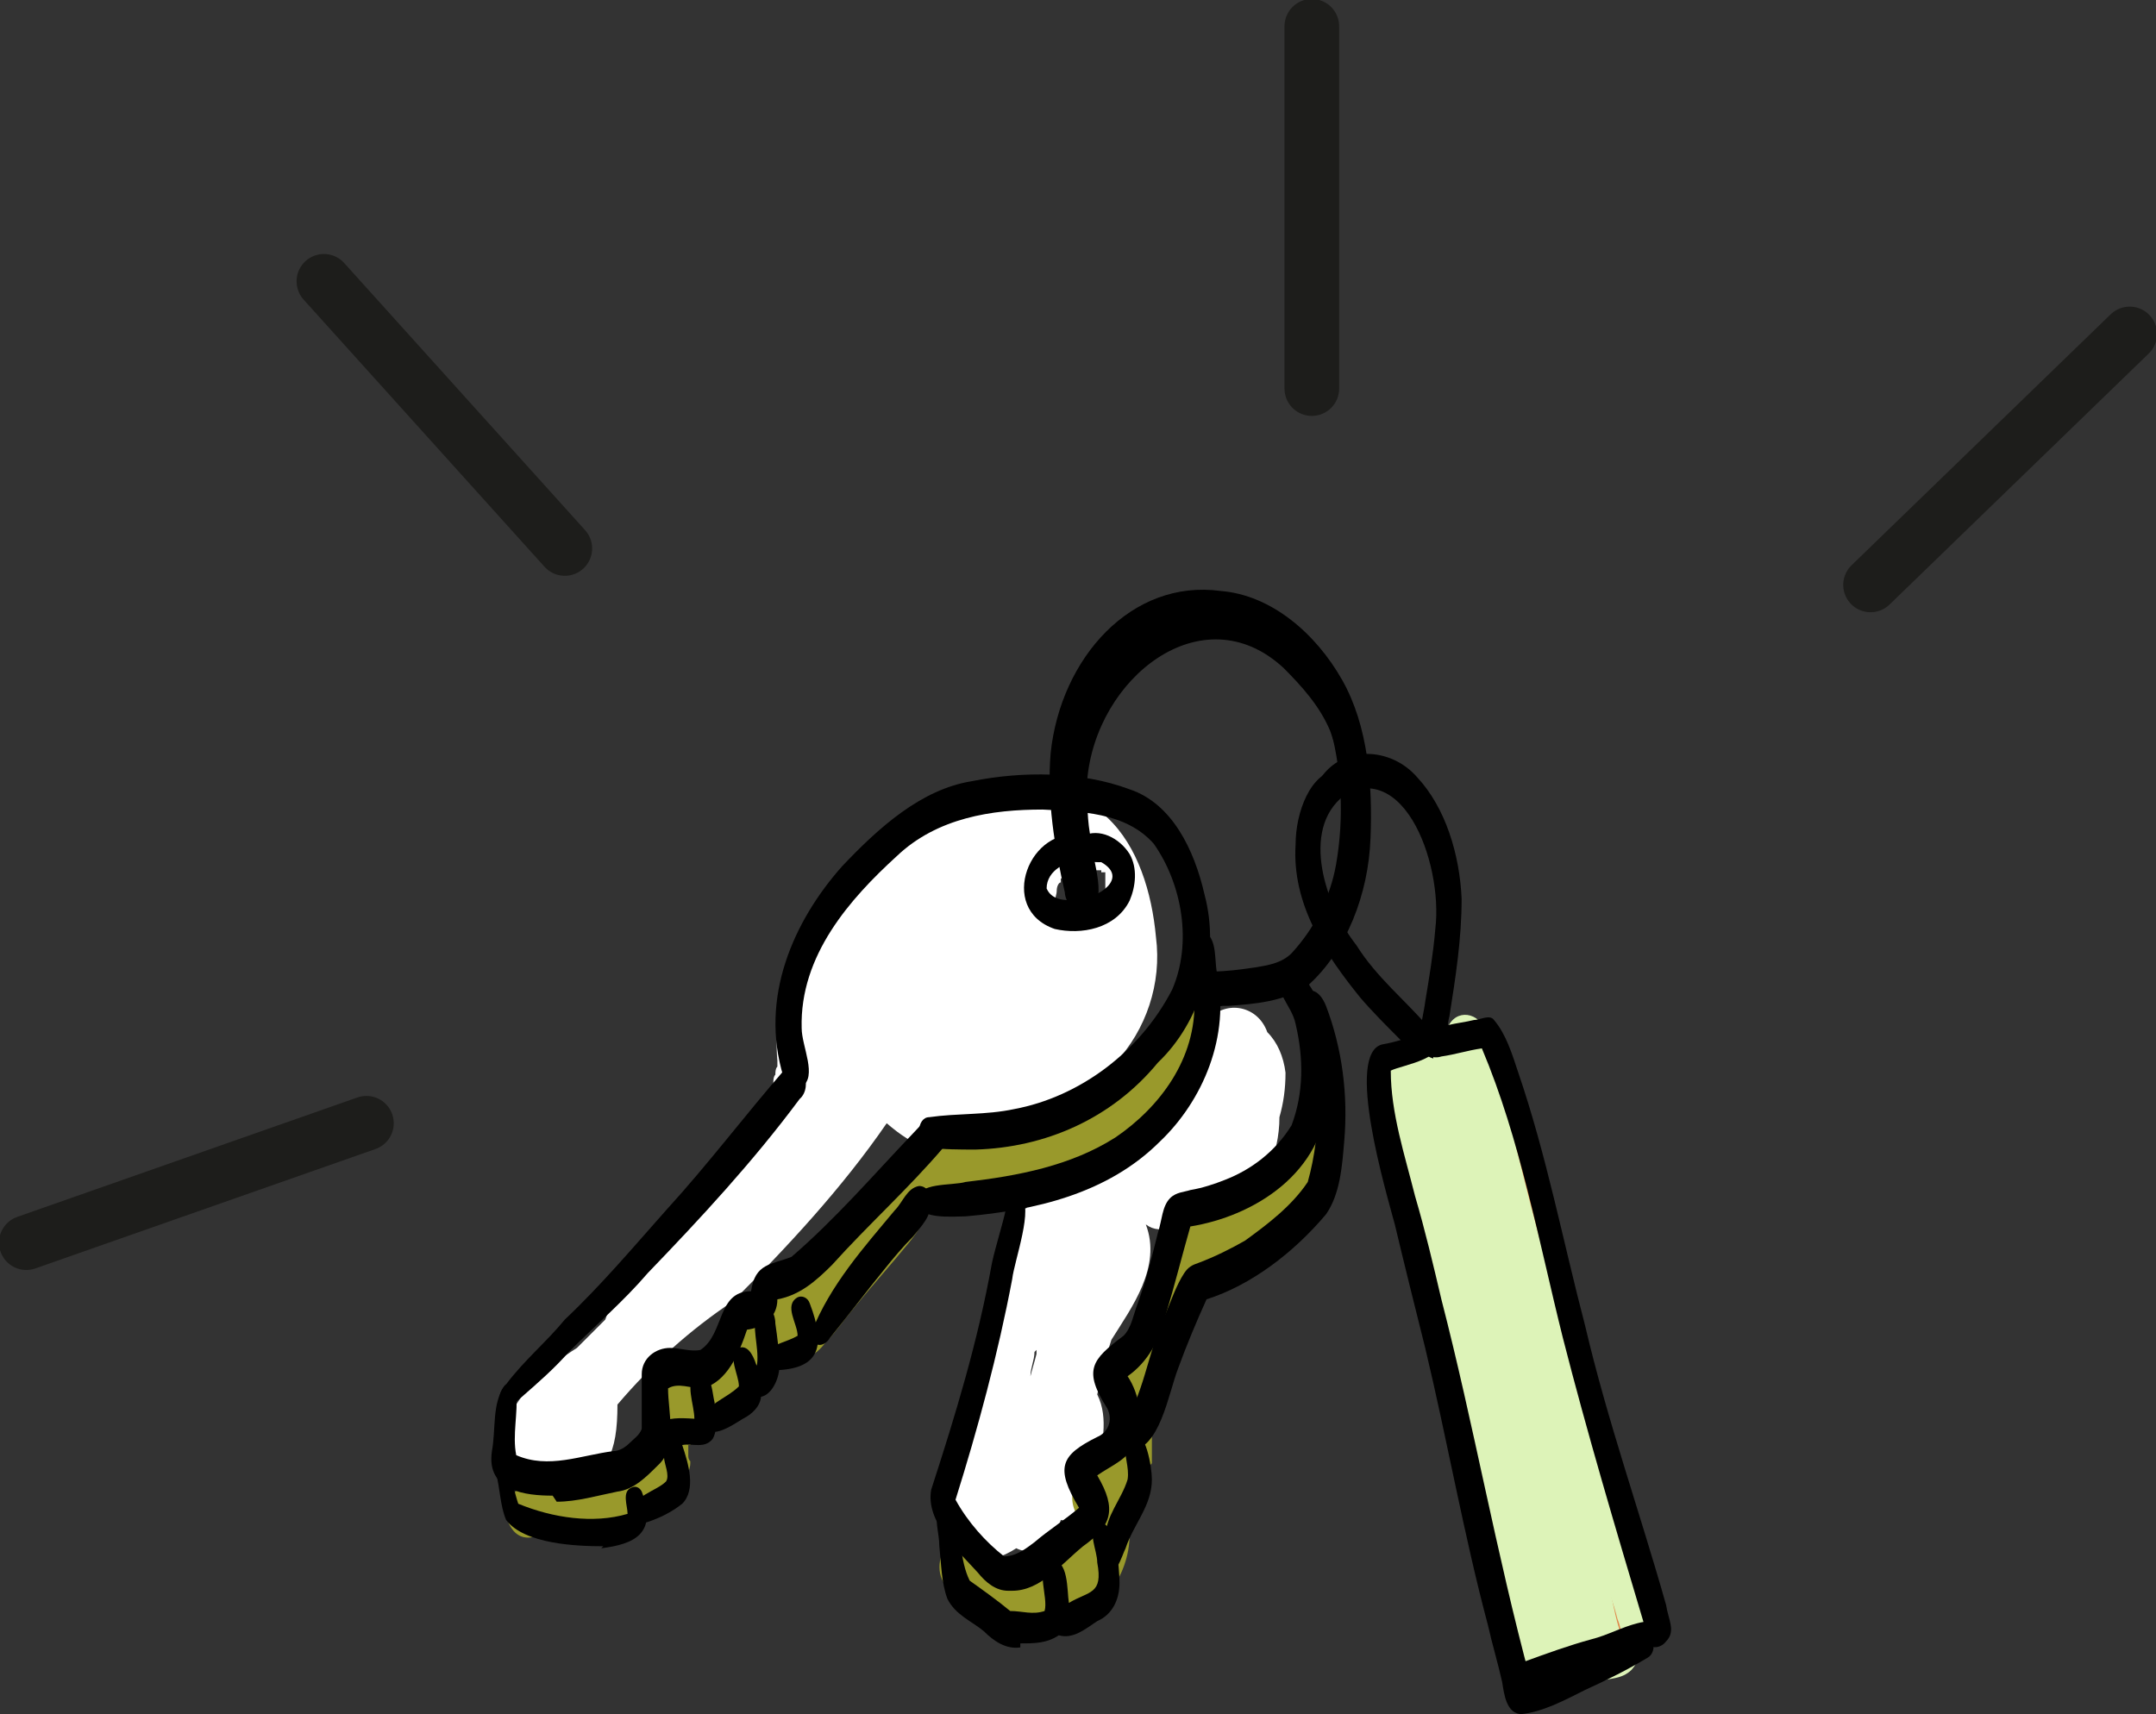 <?xml version="1.0" encoding="UTF-8"?>
<svg xmlns="http://www.w3.org/2000/svg" xmlns:xlink="http://www.w3.org/1999/xlink" version="1.1" viewBox="0 0 106.5 84.7">
  <rect x="0" y="0" width="106.5" height="84.7" fill="#333333" stroke="none"/>
  <defs>
    <clipPath id="clippath">
      <rect width="106.5" height="84.7" fill="none"/>
    </clipPath>
  </defs>
  <!-- Generator: Adobe Illustrator 28.7.1, SVG Export Plug-In . SVG Version: 1.2.0 Build 142)  -->
  <g>
    <g id="Calque_1">
      <g>
        <line x1="16" y1="13.9" x2="27.9" y2="27.1" fill="none" stroke="#1d1d1b" stroke-linecap="round" stroke-width="2.7"/>
        <g clip-path="url(#clippath)">
          <line x1="105.2" y1="16.5" x2="92.4" y2="28.9" fill="none" stroke="#1d1d1b" stroke-linecap="round" stroke-width="2.7"/>
          <line x1="64.8" y1="1.3" x2="64.8" y2="19.2" fill="none" stroke="#1d1d1b" stroke-linecap="round" stroke-width="2.7"/>
          <line x1="1.3" y1="61.4" x2="18.1" y2="55.5" fill="none" stroke="#1d1d1b" stroke-linecap="round" stroke-width="2.7"/>
          <path d="M43,52.3c-.6.3-1.3-.2-1.5-.9-.7,0-.9-.7-1-1.3-.9-.7-.4-2,0-2.9.9-1.7,1.9-3.4,3.3-4.5.8-.6,2.1.7,1.3,1.6-.5.5-.9,1-1.3,1.5.9,1.5-.8,2.8-1,4.2.8-.6.9-2,1.8-2.5,1.6-.1.7,2.3.3,3.2-.2.6-.4,1.3-1,1.5,0,.6-.7.7-1,.1" fill="#d1bf57"/>
          <path d="M54.1,44.2s0,0,0,0c0,0,.1.1.2.1,0,0,0,0,0,0,0,0,.1,0,.1-.1,0,0,0,0,0,0,0,0,0,0,0,0,0,0,.1,0,.2-.1,0,0,0,0,0,0,0,0,0,0,0,0,0,0,0,0,0,0,0,0,0-.1,0-.2,0,0,0,0,0,0,0,0,0,0,0,0,0,0,0,0,0,0,0,0,0,0,0-.1,0-.1,0-.3,0-.4,0,0,0-.1,0-.2,0,0,0,0,0-.1,0,0,0,0,0,0,0,0,0,0-.1,0,0,0,0,0-.1,0,0,0,0,0,0,0,0,0,0,0,0-.1,0,0,0,0,0,0,0,0,0,0-.1,0,0,0,0,0-.1,0s0,0,0,0c0,0,0,0,0,0,0,0-.1,0-.2,0,0,0,0,0,0,0,0,0-.1,0-.1.2,0,0,0,0,0,0,0,0,0,0,0,0,0,0,0,0,0,0,0,0,0,0-.1.1,0,0,0,0,0,0,0,0,0,0,0,0,0,0-.2,0-.2,0,0,0-.1,0-.1.2,0,0,0,0,0,0-.2,0-.4,0-.7-.1,0,0,0,0,0,0,0,0,0,0,0,0,0,0-.1,0-.2,0,0,0,0,0,0,0,0,0-.2,0-.2,0,0,0,0,.1,0,.2-.1,0-.2.2-.2.4,0,.2-.1.4-.1.6,0,.1,0,.2,0,.3,0,0,0,.2.2.2,0,0,0,0,0,0,0,0,0,0,0,.1,0,0,.1.1.2.1,0,0,.2,0,.2-.1,0,0,.1-.1.1-.2,0,0,0,0,0,0,.2,0,.3,0,.5.1,0,0,.2,0,.3,0,0,0,.1,0,.2,0,0,0,0,0,0,.1,0,0,.1,0,.2,0s.1,0,.1-.2c0,0,0,0,0-.1,0,0,0,0,0,0h0s0,0,0,0h0s0,0,0,0h0s0,0,0,0c0,0,0,0,.2,0,0,0,0,0,0,.1h0s0,0,0,0h0s0,0,0,0c0,0,0,0,0,0h0s0,0,0,0c0,0,0,0,0,0,0,0,0,0,0,0h0s0,0,0,0h0s0,0,0,0h0s0,0,0,0c0,0,0,0,0,0M28.7,73.2c-.4,0-.8-.2-1.1-.5,0,0,0,0,0,0-2.4,2.5-5.3-2.2.9-6.1.5-.5.9-.9,1.4-1.4.2-.6.5-1.1.7-1.6.6-1.1,1.4-2.2,2.1-3.2.3-.4.6-.8.9-1.2,0,0,0,0,0,0,0,0,.1-.1.2-.2,0,0,0,0,.1-.1,0,0,.1-.1.2-.2,0,0,0,0,.1-.2.2-.2.4-.5.6-.7,0-.1.2-.2.3-.3s.2-.2.3-.3c0-.1.2-.2.3-.3,0,0,.2-.2.3-.3.1-.1.2-.2.3-.3,0,0,0,0,.1-.1,0,0,.1-.1.2-.2,0,0,.1-.1.2-.2,0,0,0,0,0,0,0,0,0,0,0,0,0,0,0,0,0,0,0,0,0,0,.1-.2,0,0,0,0,0-.1,0,0,0,0,0-.1,0,0,0,0,0,0,0,0,0,0,.1,0,0,0,.1,0,.2-.1,0,0,0,0,0,0,0,0,0,0,0,0,0,0,0-.2.1-.2,0,0,0,0,0,0,0,0,.2-.2.3-.3,0,0,.1-.1.2-.2,0,0,0-.1.1-.2,0,0,0,0,0,0,.1-.3.2-.6.3-.9,0-.1,0-.3.1-.4,0-.1,0-.3.1-.4,0,0,0,0,0,0,0,0,0,0,0,0,0,0,0,0,0,0h0s0,0,0,0h0s0,0,0,0c0,0,0,0,0,0,0,0,0,0,0-.1,0,0,0-.2,0-.2-.5-5.4,4.4-11.6,9.2-13.2,0,0,0,0,.1,0,0,0,.2,0,.2,0,0,0,.2,0,.2,0h0,0,0c0,0,.1,0,.2,0,.1,0,.2,0,.3,0,0,0,0,0,0,0,0,0,0,0,0,0,0,0,.1,0,.2,0,.1,0,.2,0,.3,0,.1,0,.2,0,.3,0,0,0,.1,0,.2,0,0,0,.1,0,.2,0,0,0,0,0,.1,0,0,0,0,0,.1,0,.1,0,.2,0,.3.1.1,0,.2,0,.3.1,0,0,0,0,0,0,0,0,0,0,.1,0,0,0,0,0,.1,0,0,0,0,0,.1,0,0,0,0,0,0,0,0,0,0,0,0,0,0,0,0,0,0,0,0,0,0,0,0,0,0,0,0,0,0,0,0,0,0,0,.1,0,0,0,.1,0,.2,0,.1,0,.2,0,.3,0,0,0,0,0,0,0,.1,0,.2,0,.4,0,0,0,.2-.1.1-.2,0-.1-.1-.2-.2-.2-.1,0-.2,0-.3,0,0,0,0,0,0,0,0,0,0,0,0-.1,1.2.2,2.3.7,3.2,1.5,1.5,1.4,2.2,3.7,2.4,5.9.3,2.3-.5,4.6-2,6.2-1.3,1.4-3.1,3-5,4,0,0,0,0,0,0,0,0,0-.1-.1,0,0,0-.2,0-.3,0,0,0-.2,0-.2,0,0,0-.1,0-.2,0,0,0,0,0,0,0,0,0-.2,0-.3,0,0,0-.1,0-.2,0,0,0-.1,0-.2,0,0,0-.1,0-.2,0,0,0-.2,0-.2,0,0,0-.1,0-.2,0,0,0-.1,0-.2,0-.1,0-.3,0-.4.1-.1,0-.2,0-.4.1-.1,0-.3,0-.4,0-.1,0-.3,0-.4,0,0,0,0,0,0,0,0,0,0,0,0,0-.1,0-.2,0-.3,0,0,0,0,0-.1,0-.7-.2-1.3-.6-2-1.2-2.2,3.2-4.9,6.1-7.6,8.8-2.1,1.4-4,3.1-5.7,5.1,0,2.4-.5,3.6-2.4,3.8-.2,0-.5,0-.8,0" fill="#fff"/>
          <polyline points="54.1 44.1 54.1 44.1 54.1 44.1" fill="#d1bf57"/>
          <polyline points="54.1 44 54.1 44 54.1 44" fill="#d1bf57"/>
          <polyline points="54.1 44 54.1 44 54.1 44 54.1 44 54.1 44 54.1 44 54.1 44 54.1 44 54.1 44" fill="#d1bf57"/>
          <polyline points="54.1 44 54.1 44 54.1 44" fill="#d1bf57"/>
          <polyline points="54.1 44 54.1 44 54.1 44" fill="#d1bf57"/>
          <path d="M48.7,38.5h0,0" fill="#d1bf57"/>
          <polyline points="38.9 52.2 38.9 52.2 38.9 52.2 38.9 52.2" fill="#d1bf57"/>
          <polyline points="38.9 52.2 38.9 52.2 38.9 52.2" fill="#d1bf57"/>
          <polyline points="54.1 44.1 54.1 44.1 54.1 44.1 54.1 44.1" fill="#d1bf57"/>
          <line x1="54.1" y1="44.1" x2="54.1" y2="44.1" fill="#d1bf57"/>
          <polyline points="54.1 44.1 54.1 44.1 54.1 44.1" fill="#d1bf57"/>
          <path d="M54.1,44.1" fill="#d1bf57"/>
          <path d="M53.9,43s0,0,0,0c0,0,0,0,0,0" fill="#d1bf57"/>
          <path d="M37,54.9s0,0,0,0c0,0,0,0,0,0,0,0,0,0,0,0" fill="#d1bf57"/>
          <path d="M51.1,66.8c0,.4-.2.8-.2,1.2.1-.4.2-.7.3-1.1,0,0,0,0,0,0,0,0,0-.1,0-.2,0,0,0,0,0,0M49.1,77.3c-3.8-.8-1.2-7.8-.9-10.6.5-1.4,1.2-6.9,2.5-7,.3-.8.8-1.5,1.3-2,0,0,0,0,0,0,0,0,0,0,0,0,0,0,.1,0,.2,0,0,0,.1,0,.2,0,0,0,.1,0,.2,0,0,0,.1,0,.2,0,0,0,.1,0,.2-.1,0,0,0,0,0,0,0,0,0,0,.1,0,0,0,0,0,0,0,0,0,0,0,0,0,0,0,.1,0,.2-.1,0,0,0,0,0,0,.1,0,.3,0,.4-.1,0,0,0,0,.1,0,0,0,0,0,0,0,0,0,.1,0,.2-.1,0,0,0,0,0,0,0,0,0,0,0,0,0,0,.1,0,.2-.1,0,0,0,0,0,0,0,0,0,0,0,0h0,0s0,0,0,0c0,0,0,0,0,0h0s0,0,0,0c0,0,0,0,0,0,0,0,0,0,.1,0,.1,0,.2-.1.4-.2,0,0,0,0,0,0,0,0,0,0,0,0,0,0,.1,0,.2,0,0,0,0,0,.1,0,0,0,0,0,0,0,0,0,0,0,0,0,0,0,.1-.1.2-.2,0,0,.1-.1.2-.2,0,0,.1,0,.2-.1.1,0,.2-.2.3-.3.1,0,.2-.2.3-.3,0-.1.2-.2.3-.3,0-.1.2-.2.3-.3,0-.1.2-.2.3-.4,0-.1.2-.3.2-.4,0,0,0-.1.1-.2,0,0,0,0,0,0,0,0,0,0,0-.1,0,0,0,0,0,0,0-.1.2-.2.2-.4,0,0,0-.1.1-.2,0,0,0-.1.1-.2,0,0,0-.1.1-.2,0,0,0-.1,0-.2,0-.1.1-.3.2-.4,0-.1,0-.3.1-.4,0-.1.1-.3.1-.4,0,0,0,0,0-.1,0,0,0,0,0-.1,0,0,0-.1,0-.2,0-.1,0-.2,0-.3,0,0,0,0,0,0,.3-.4.8-.7,1.3-.6.8-1.1,2.5-.9,3,.5.5.5.8,1.2.9,2,0,.8-.1,1.5-.3,2.2,0,.9-.2,1.9-.6,2.6-.2.4-.6.7-.9,1.1-.3.8-1.2,1.3-1.8.7,0,0,0,0,0,0-.3.2-.7.2-1.1,0-.4.9-1.4,1.5-2.2.9.8,2.1-.7,4.1-1.7,5.7-.3.9-.5,1.8-.7,2.7.6,1.2.2,2.6,0,3.8,0,0,0,0,0,0,0,0,0,0,0,0,0,0,0,0,0,0,0,0,0,0,0,0,0,0,0,0-.1.1,0,0,0,0,0,0,0,0,0,0,0,0,0,0,0,0-.1,0,0,0,0,0,0,0,0,0,0,0,0,0,0,0,0,0,0,0,0,0-.1,0-.2,0,0,0,0,0,0,0,0,0,0,0,0,0,0,0,0,0,0,0,0,0,0,0,0,.1,0,0,0,0,0,0,0,0,0,.1,0,.2,0,.1,0,.2,0,.4,0,0,0,.1,0,.2,0,0,0,0,.2,0,0,0,0,0,0,0,0,0,0,0,0,.1,0,0,0,0,0,.1,0,0,0,.2,0,.2,0,0,0,0,0,0h0s0,0,0,0c0,0,0,0,0,0,0,0,0,0,0,.1,0,0,0,0,0,.1,0,0,0,0,0,0,0,0,0,0,0,0,0,0,0,0,0,0-.3.6-.8,1-1.6.8-.3,1-1.2,1.9-2.2,1.4-.3.2-.7.4-1.1.5,0,0-.2,0-.3,0" fill="#fff"/>
          <polyline points="54.6 73.6 54.6 73.6 54.6 73.6" fill="#d1bf57"/>
          <polyline points="54.5 56.7 54.5 56.7 54.5 56.7 54.5 56.7" fill="#d1bf57"/>
          <polyline points="53.3 57.3 53.3 57.3 53.3 57.3 53.3 57.3" fill="#d1bf57"/>
          <path d="M54.5,56.7h0s0,0,0,0" fill="#d1bf57"/>
          <polyline points="54.6 56.7 54.6 56.7 54.6 56.7 54.6 56.7" fill="#d1bf57"/>
          <path d="M27.5,70.2s0,0,0,0c0,0,0,0,0,0,0,0,0,0,0,0" fill="#d1bf57"/>
          <path d="M38.6,66c-1.1-1.6,1.1-3.2,1.7-1.1.3,1.1-.9,2.1-1.7,1.1" fill="#877533"/>
          <path d="M28.5,76.1c-.7,0-1.3,0-2-.2-.6.2-1.1,0-1.4-.7-.2-.6,0-1.3.5-1.6.4-.2.8-.5,1.2-.5,1.6,0,3,0,4.4-1,.8-.3.8-1.3,1-2-.5-1,.4-2.6,1.5-2.1,1-.5,1.7-1.7,2.8-2,.9,0,1.4,1.4.8,2.1,0,.4-.4.8-.8.8,0,0,0,0,0,0-.6.7-1.4,1.2-2.2,1.7,0,.3-.1.6-.2.8,0,0,0,0,0,0,0,0,0,0,0,0,0,0,0,0,0,0,0,0,0,0,0,0,0,0,0,0,0,0,0,0,0,0-.1,0,0,0,0,0,0,0s0,0,0,.1c0,0,0,0,0,0,0,0,0,0,0,0,0,0,0,0,0,0,0,0,0,0,0,0,0,0,0,0,0,0,0,.1,0,.2,0,.4,0,.1,0,.2.1.3,0,0,0,0,0,.1,0,.3-.2.7-.4,1-.4.9-1.3,1.3-2,1.7-.7.4-1.5.7-2.3.8-.2,0-.4,0-.6,0" fill="#99992b"/>
          <polyline points="33.7 71.6 33.7 71.6 33.7 71.6 33.7 71.6" fill="#877533"/>
          <line x1="34" y1="71.5" x2="34" y2="71.5" fill="#877533"/>
          <polyline points="34 71.5 34 71.5 34 71.5" fill="#877533"/>
          <path d="M36.2,69c-.6-.4-.6-1.4-.2-2-.7-1.7,1.1-3.2,2.4-3.3.6-.4,1.1-1.3,1.9-1.1.9-1.3,2-2.4,3-3.5.4-.5.7-1,1.1-1.5.2-.4.5-.7.8-.9.7-.4,1.6-.2,2.4-.5,2.3-.5,4.7-.7,6.8-1.9,1.5-.8,3.2-1.7,3.7-3.6.2-.5.3-1.1.8-1.3.8-.4,1.5.9,1.2,1.7-.7,3.5-3.1,5.2-5.8,6.5-1.5.7-3.1,1-4.8,1.3-1.1.2-2.1.5-3.2.5-.5.6-.9,1.4-1.4,2-.9,1.1-1.8,2.1-2.7,3.2-.5.6-.9,1.2-1.4,1.7-.5.7-1.3,1.2-1.9.3,0,0-.2,0-.2,0,0,0,0,0-.1,0,0,.6-.5,1-.7,1.5-.2.7-.7,1.6-1.5,1.1" fill="#99992b"/>
          <path d="M52.8,80.4c-.4,0-.7-.5-.8-.8-.8.3-1.6.7-2.5.5-1-.2-1.9-1-2.7-1.7-.6-.5-.5-1.8.2-2.1.8-.2,1.4.6,2,.9.6.4,1.3,0,1.9-.2.5-.2,1.1-.5,1.7-.3,0-.9.4-1.1.7-1.7-.8-1.1,0-2.3.6-3.2.3-.6.8-1,1-1.6.4-1.1-.1-2.4.4-3.5.5-1.2,1.2-2.2,1.8-3.3.4-.8.5-1.8.8-2.7.7-1.4,2.2-1.5,3.3-2.2,1-.6,1.9-1.5,2.9-2.2.6-.4,1.3-1,1.8-.1.7,1.2-.5,2.4-1.3,3-1.1,1.1-2.3,2.1-3.8,2.6-1.6.5-1,.8-1.5,2.3-.5,1.4-1.3,2.6-2,3.9-.2.4,0,.8,0,1.2,0,.1,0,.2,0,.4,0,0,0,.1-.1.2-.1.2-.2.4-.3.6,0,0,0,.1,0,.2,0,0,0,0,0,0,0,0,0,0,0,0,0,0,0,0,0,0,0,0,0,0,0,0,0,0,0,.1,0,.2,0,0,0,.1,0,.2,0,0,0,.1,0,.2,0,0,0,0,0,.1,0,0,0,0,0,0,0,0,0,0,0,.1,0,0,0,.1,0,.2,0,0,0,0,0,0,0,0,0,.2,0,.2,0,0,0,0,0,0,0,0,0,0,0,0,0,0,0,.1,0,.1,0,0,0,0,0,0,0,0,0,.1,0,.2,0,0,0,0,0,.1,0,0,0,0,0,.1,0,0,0,0,0,0-.2.2-.3.5-.5.7.3,1-.2,1.9-.6,2.8,0,1.1-.4,2.1-1,2.9-.3.5-.7,1.4-1.3,1.4-.1,0-.2,0-.3,0" fill="#99992b"/>
          <line x1="56.5" y1="71.8" x2="56.5" y2="71.8" fill="#877533"/>
          <polyline points="57.3 70.1 57.3 70.1 57.3 70.1 57.3 70.1" fill="#877533"/>
          <path d="M75.5,83c-.7-.5-1-1.4-1.1-2.2-.5-2-.7-4.1-1.1-6.2-.5-2.3-1.3-4.5-1.8-6.9-.3-1.6-.7-3.2-1.1-4.9-.7-.4-1-1-1.3-1.8,0,0,0,0,0,0,0,0,0,0,0-.1,0,0,0,0,0,0,0-.2,0-.3,0-.5-.1-.6-.2-1.2-.4-1.8,0-.2-.1-.4-.2-.7,0-.6-.1-1.2-.2-1.8,0-.6-.1-1.3-.2-1.9,0-.3,0-.6,0-.8,0-.2,0-.3,0-.5,0-.2,0-.3,0-.5,0,0,0,0,0,0,0-.2.2-.4.3-.5,0,0,0,.1.1.1,0,0,0,0,0,0,0,0,0,0,0,0,.2,0,.4-.1.6-.2.2,0,.4-.2.6-.2,0,0,0,0,0,0,0,0,0,0,0,0,0,0,0,0,.1,0,0,0,0,0,.1,0,0,0,.2,0,.3,0,.1,0,.3,0,.4-.1,0,0,0,0,0,0,.3,0,.5-.1.8-.2.1,0,.3,0,.4-.1,0,0,.2,0,.3,0,0,0,.2,0,.2,0,.2,0,.3,0,.5,0,0,0,0,0,0,0,0,0,0,0,.1,0,0,0,0,0,0,0,0,0,.1,0,.2,0,.1,0,.3,0,.4,0,.3.3.6.8.8,1.3.9,2.1,1.2,4.5,1.6,6.8.1.9.3,1.8.7,2.6,1.2,2.9,1.9,5.9,2.7,8.9.5,2.2,1.3,4.5,1.1,6.8.2,1.6,1.4,3.5.2,4.9-.5.5-1.1.4-1.7.6-.7.3-1.4.7-2.1.8-.5,0-.9,0-1.4-.4" fill="#ddf3b8"/>
          <path d="M67.7,54.1s0,0,0,0c0,0,0,0,0,0,0,0,0,0,0-.1,0,0,0-.2,0-.2,0,0,0-.2,0-.3,0,0,0,0,0-.1,0,0,0-.2,0-.3,0,.2,0,.5,0,.7,0,.1,0,.2,0,.3,0,0,0,.1,0,.2,0,0,0,0,0,0" fill="#de5e4a"/>
          <path d="M80.3,81.1c-.3-.4-.4-.9-.5-1.3-.2-.9-.4-1.8-.6-2.7-.6-2.4-1.5-4.7-2.3-7.1-.8-2.2-1.3-4.6-1.9-6.9-1-3.8-2.1-7.6-2.6-11.5-.1-1.5,1.6-1.7,1.7-.2.9,5.2,2.7,10.2,3.9,15.3,1.1,3.9,2.8,7.5,3.5,11.5.1.9.4,1.9,0,2.7-.3.5-.9.6-1.3.1" fill="#de874a"/>
          <path d="M80.7,81.9c-.6-.4-.5-1.2-.8-1.9-.2-.8-.5-1.6-.8-2.4-.7-2-1.5-3.9-2-6,0,0,0,0,0,0-.9-3.4-2.1-6.6-3-10,0,0,0,0,0,.1,0-.1,0-.2,0-.3,0,0,0,0,0,0,0,0,0,0,0,0-.7-2.3-1.2-4.6-1.9-6.9-.1-.5-.3-.9-.4-1.4-.2-.7-.7-1.5-.3-2.3.4-1,1.6-.8,1.9.2,0,.3.1.5.2.8,1.2,4.1,2,8.2,3.3,12.3,1.1,3.2,1.8,6.6,2.9,9.9.7,1.9,1.3,3.8,1.8,5.7.2.6.4,1.2,0,1.8-.2.4-.8.6-1.1.3" fill="#ddf3b8"/>
          <path d="M48.2,56.8c-.8,0-1.6,0-2.3-.1-.3,0-.5-.4-.5-.8,0-.4.2-.7.5-.7,1.4-.2,2.8-.1,4.2-.4,3.2-.6,6.2-2.8,7.8-5.9,1-2.3.5-5.2-.9-7.2-1.4-1.6-3.7-1.6-5.5-1.7-2.5,0-5.2.4-7.2,2.3-2.3,2.1-4.8,4.9-4.7,8.5,0,.9.8,2.4,0,2.9-.4.2-.7-.1-.9-.5-1.2-3.9.5-7.7,2.9-10.4,1.8-1.9,3.9-3.8,6.4-4.2,2.5-.5,5.4-.5,7.8.4,2.1.7,3.2,3,3.7,5.2.8,3-.2,6.3-2.3,8.3-2.3,2.8-5.6,4.2-9,4.3"/>
          <path d="M25.1,69.6c-.2,0-.4-.1-.4-.3-.1-.4.1-.7.3-.9.9-1.2,2-2.1,2.9-3.2,1.8-1.7,3.4-3.6,5-5.4,2.1-2.3,3.9-4.7,5.9-7,.8-.7,1.4.9.7,1.5-2.3,3.1-4.9,5.9-7.5,8.6-1.2,1.4-2.6,2.6-3.9,3.9-.7.8-1.5,1.5-2.3,2.2-.3.2-.5.6-.8.6"/>
          <path d="M27.3,73.9c-1.3,0-3.3-.2-3-2.2.2-1.1,0-2.3.6-3.2.2-.3.6,0,.6.3.1,1-.2,2.1,0,3.1,1.6.7,3.2,0,4.8-.2.3,0,.6-.2.8-.4.2-.2.5-.4.6-.7,0-.9,0-1.9,0-2.7,0-.8.7-1.3,1.4-1.3.5,0,1,.2,1.5.1,1.2-.8.8-2.9,2.5-2.9.2-1.4,1-1.3,2-1.7,2.2-1.9,4-4,6-6.1.3-.3.5-.6.8-.7.6-.2,1,.8.7,1.4-1.7,2-3.7,3.8-5.5,5.8-.8.8-1.6,1.5-2.7,1.7,0,.9-.7,1.4-1.5,1.5-.4,1.2-1,2.6-2.2,2.9-.6,0-1.2-.3-1.7,0,0,1.2.5,2.9-.5,3.8-.6.6-1.2,1.2-2,1.3-1,.2-2,.5-3,.5"/>
          <path d="M29.8,76.4c-1.3,0-3.9-.1-4.8-1.3-.3-.7-.3-1.6-.5-2.3,0-.3,0-.7.3-.6.2,0,.3.2.3.3.2.6.3,1.2.5,1.8,1.7.7,3.7,1,5.4.5,0-.4-.3-1.1.2-1.3.2-.1.4,0,.5.2.8,2.1-.4,2.6-2,2.8"/>
          <path d="M31.2,74.8c0-.9,1.2-1.1,1.7-1.6.2-.3-.1-.9-.1-1.2-.8-1.9,0-2,1.5-1.9,0-.7-.5-1.8.1-2.2.2-.1.5,0,.6.2.2.4.2.8.3,1.2,0,.6.2,1.3-.1,1.8-.4.5-1,.2-1.5.3.3.9.7,2.2,0,2.9-.5.4-1.1.7-1.7.9-.3.1-.6,0-.6-.4"/>
          <path d="M34.7,70.1c.3-.8,1.2-1,1.8-1.6,0-.6-.6-1.5,0-1.9.8-.3,1.1,1.7,1.1,2.3,0,.6-.5,1-.9,1.2-.5.3-1.9,1.3-1.9,0"/>
          <path d="M37.2,69c-.7-.5,0-1.1.2-1.6.1-.9-.3-1.8,0-2.7.1-.2.4-.3.6-.1.2.2.3.5.3.8.1.7.2,1.4.2,2.1,0,.7-.5,1.7-1.2,1.5"/>
          <path d="M38.3,67.7c-.4,0-.8-.5-.5-.9.4-.4,1.1-.5,1.6-.8,0-.6-.7-1.5,0-1.9.2-.1.5,0,.6.3.8,2.1.5,3.2-1.6,3.3"/>
          <path d="M40.1,65.8c.9-2.3,2.6-4.2,4.1-6,.4-.4.6-1.1,1.2-1.2.4,0,.6.4.6.8,0,.7-.5,1.2-.9,1.7-.5.5-1,1.1-1.4,1.6-.9,1.1-1.8,2.3-2.7,3.4-.3.5-.9.5-.9-.2"/>
          <path d="M47.7,60.1c-.6,0-2.5.2-2.4-.8,0-.9,1.7-.7,2.4-.9,2.6-.3,5.2-.8,7.4-2.2,2.2-1.5,4-3.9,3.9-6.8,0-1-.2-1.9-.1-2.9,0-.4.4-.7.7-.4.5.4.4,1.3.5,1.9.7,3.2-.7,6.4-2.8,8.4-2.6,2.6-6.2,3.4-9.6,3.7"/>
          <path d="M53.3,44.4c.9,0,2.5-1,1.1-1.8-.3,0-.6,0-.9-.1-.8,0-1.8.5-1.8,1.4.3.7,1.2.6,1.7.5h0M52.1,45.9c-2.9-1-1.2-5.2,1.4-4.6.8-.4,1.8.1,2.3.9.4.7.3,1.6,0,2.3-.7,1.4-2.4,1.7-3.7,1.4"/>
          <path d="M60.4,49.7c-.6.1-1.1,0-1.1-.8,0-.4.2-.9.6-.9.7,0,1.4-.1,2.1-.2.6-.1,1.3-.2,1.8-.7,1.1-1.2,1.9-2.7,2.2-4.4.4-2.3.3-4.8-.4-7.1-1.5-3.8-5.1-5.7-8.5-4.2-3.2,1.4-4.5,5.6-3.9,9.2,0,.9.2,1.8.3,2.8,0,.5.2,1,0,1.4-.4.5-.9-.3-.9-.7-.5-2.2-.9-4.6-.7-6.9.5-4.7,4-8.6,8.4-8,2.5.2,4.7,2.1,6,4.4,1.3,2.3,1.5,5.2,1.4,7.8-.1,2.8-1.2,5.6-3.1,7.3-1.2.8-2.6.9-3.9,1"/>
          <path d="M49.8,78.6c-.6,0-1.1-.4-1.5-.9-.9-1-2.6-2.5-2.3-4.1,1.2-3.7,2.3-7.3,3-11.2.2-.9.5-1.8.7-2.7,0-.4.3-.9.7-.6.7.5-.3,3.2-.4,4.1-.7,3.7-1.7,7.4-2.8,10.9.6,1.1,1.5,2.1,2.4,2.8.6,0,1.1-.4,1.5-.7.7-.6,1.5-1.1,2.2-1.7-1.2-2-.9-2.6.9-3.5.5-.2.8-.8.5-1.4-1.2-1.9-.8-2.4.8-3.6.4-.4.5-1.1.7-1.6.4-1.1.7-2.3,1-3.5.2-.6.2-1.3.6-1.7.3-.3.7-.3,1-.4.6-.1,1.2-.3,1.7-.5,1.3-.5,2.5-1.4,3.3-2.7.6-1.6.6-3.3.2-5-.1-.5-.4-.9-.6-1.3-.3-.6.3-1.5.9-1.1,1.4,1.5,1.4,3.9,1.3,5.9-.2,3.9-3.7,6-6.8,6.5-.4,1.4-.8,3-1.2,4.3-.3,1.3-.9,2.4-1.9,3.1.6.9.8,2.2.4,3.2-.3.9-1.2,1.2-1.9,1.7,1,1.7.7,2.5-.7,3.5-1.1.9-2.1,2.2-3.5,2.2"/>
          <path d="M50.4,81.4c-.7.1-1.3-.3-1.8-.8-.6-.5-1.4-.8-1.8-1.6-.3-.8-.3-1.7-.4-2.6,0-.7-.3-1.4,0-2,.3-.3.7,0,.7.3.4,1.1.3,2.4.8,3.4.7.5,1.4,1,2,1.5.6,0,1.1.2,1.7,0,.2-.7-.5-2.1.3-2.5.9-.1.8,1.5.9,2.1,1-.6,1.7-.4,1.4-2,0-.6-.5-1.5,0-1.9.9-.4,1.1,2.2,1.1,2.9,0,.9-.4,1.6-1.1,1.9-.6.4-1.2.9-1.9.7-.6.4-1.2.4-1.9.4"/>
          <path d="M54.6,77.5c-.2-.4-.1-1,0-1.5,0-1.1.8-1.9,1.1-2.9.1-.6-.2-1.2-.1-1.8,0-.2.1-.4.3-.5.7-.2,1,1.7,1,2.3,0,1.3-.9,2.2-1.3,3.4-.2.4-.5,1.6-1,.9"/>
          <path d="M55.7,71.6c-.4-.1-.6-.8-.3-1.1,1.1-1.5,1.3-3.7,2.1-5.4.3-.7.6-1.6,1-2.2.2-.3.4-.4.7-.5.8-.3,1.6-.7,2.3-1.1,1.1-.8,2.3-1.7,3.1-2.9.7-2.5.7-5.5-.2-8-.7-1.2.5-2.2,1.1-.7.8,2.1,1.1,4.4.9,6.7-.1,1.2-.2,2.6-.9,3.6-1.6,1.9-3.7,3.5-5.9,4.2-.5,1.1-1,2.3-1.4,3.4-.5,1.3-.9,4-2.4,4.1"/>
          <path d="M53.5,44.8c-.5-.3-.6-1.1-.8-1.7-.6-2.4-.7-5.1.2-7.4,1.3-4.2,6.1-7.5,9.9-5,2,1.2,3.8,3.3,4.2,5.8,0,.3,0,.7-.4.8-.6.1-.7-.7-.9-1.2-.5-1.2-1.4-2.2-2.3-3.1-4-3.7-9.3.5-9.7,5.6,0,1,0,2,.2,2.9,0,.8,1,3.5-.3,3.2"/>
          <path d="M70.1,52.1c-.4-.1-.6-.4-.9-.7-.7-.7-1.4-1.4-2-2.1-1.7-2.1-3.4-4.6-3.2-7.6,0-1.5.7-3.6,2.2-3.7.7,0,.7,1,.2,1.3-2.2,1.7-.9,5.5.6,7.4,1,1.6,2.4,2.7,3.6,4.1.3.5,0,1.5-.6,1.3"/>
          <path d="M70.8,52.3c-1.1-.3-.5-1.9-.4-2.8.2-1.2.4-2.4.5-3.6.4-3.3-1.7-9-5.2-6.2-.3.3-.7.3-.8-.3,0-.3.2-.7.3-.9,1.1-1.7,3.5-1.6,4.8-.1,1.4,1.5,2.1,3.8,2.2,6,0,2-.3,3.9-.6,5.8-.2.7,0,1.9-.8,1.9"/>
          <path d="M75.2,84.7c-.8,0-.9-1-1-1.6-.2-.9-.5-1.9-.7-2.8-1.2-4.5-2-9.1-3.1-13.7-.5-2-1-4-1.5-6.1-.4-1.5-2.5-8.5-.6-8.9.6-.1,1.2-.3,1.8-.5.3,0,.5-.2.8,0,.8,1.2-1.6,1.5-2.2,1.8,0,2.1.7,4.2,1.2,6.2.5,1.7.9,3.4,1.3,5.1,1.6,6.2,2.7,12.5,4.4,18.8,1.3-.5,2.7-1,3.9-1.7.5-.4,1.1-.6,1.6-.7.6,0,.8,1,.3,1.3-1,.6-2,1.1-3.1,1.6-1,.5-2.1,1.1-3.2,1.2"/>
          <path d="M81.2,81.1c-.1-.3-.1-.7,0-.9,0,0,0,0,0,0-1.4-4.7-2.8-9.4-4-14.1-1.2-4.8-2.1-9.8-4-14.3-.7.1-1.3.3-2,.4-.6.2-1.2-.3-.8-1,.6-.6,1.6-.6,2.4-.8.3,0,.8-.3,1,0,.6.7.9,1.7,1.2,2.6,1.4,4.1,2.2,8.3,3.3,12.5,1.1,4.7,2.7,9.2,4,13.8.1.7.5,1.3,0,1.8-.3.4-.9.4-1.1-.1"/>
          <path d="M74.6,83.3c-.6-.6.1-1.2.7-1.2,1.1-.4,2.2-.8,3.3-1.1.8-.2,1.5-.6,2.3-.8.4-.1.9-.2,1,.4,0,.3,0,.6-.3.7-1.5.5-3,1.1-4.5,1.6-.8.2-1.7.9-2.5.4"/>
        </g>
      </g>
    </g>
  </g>
</svg>